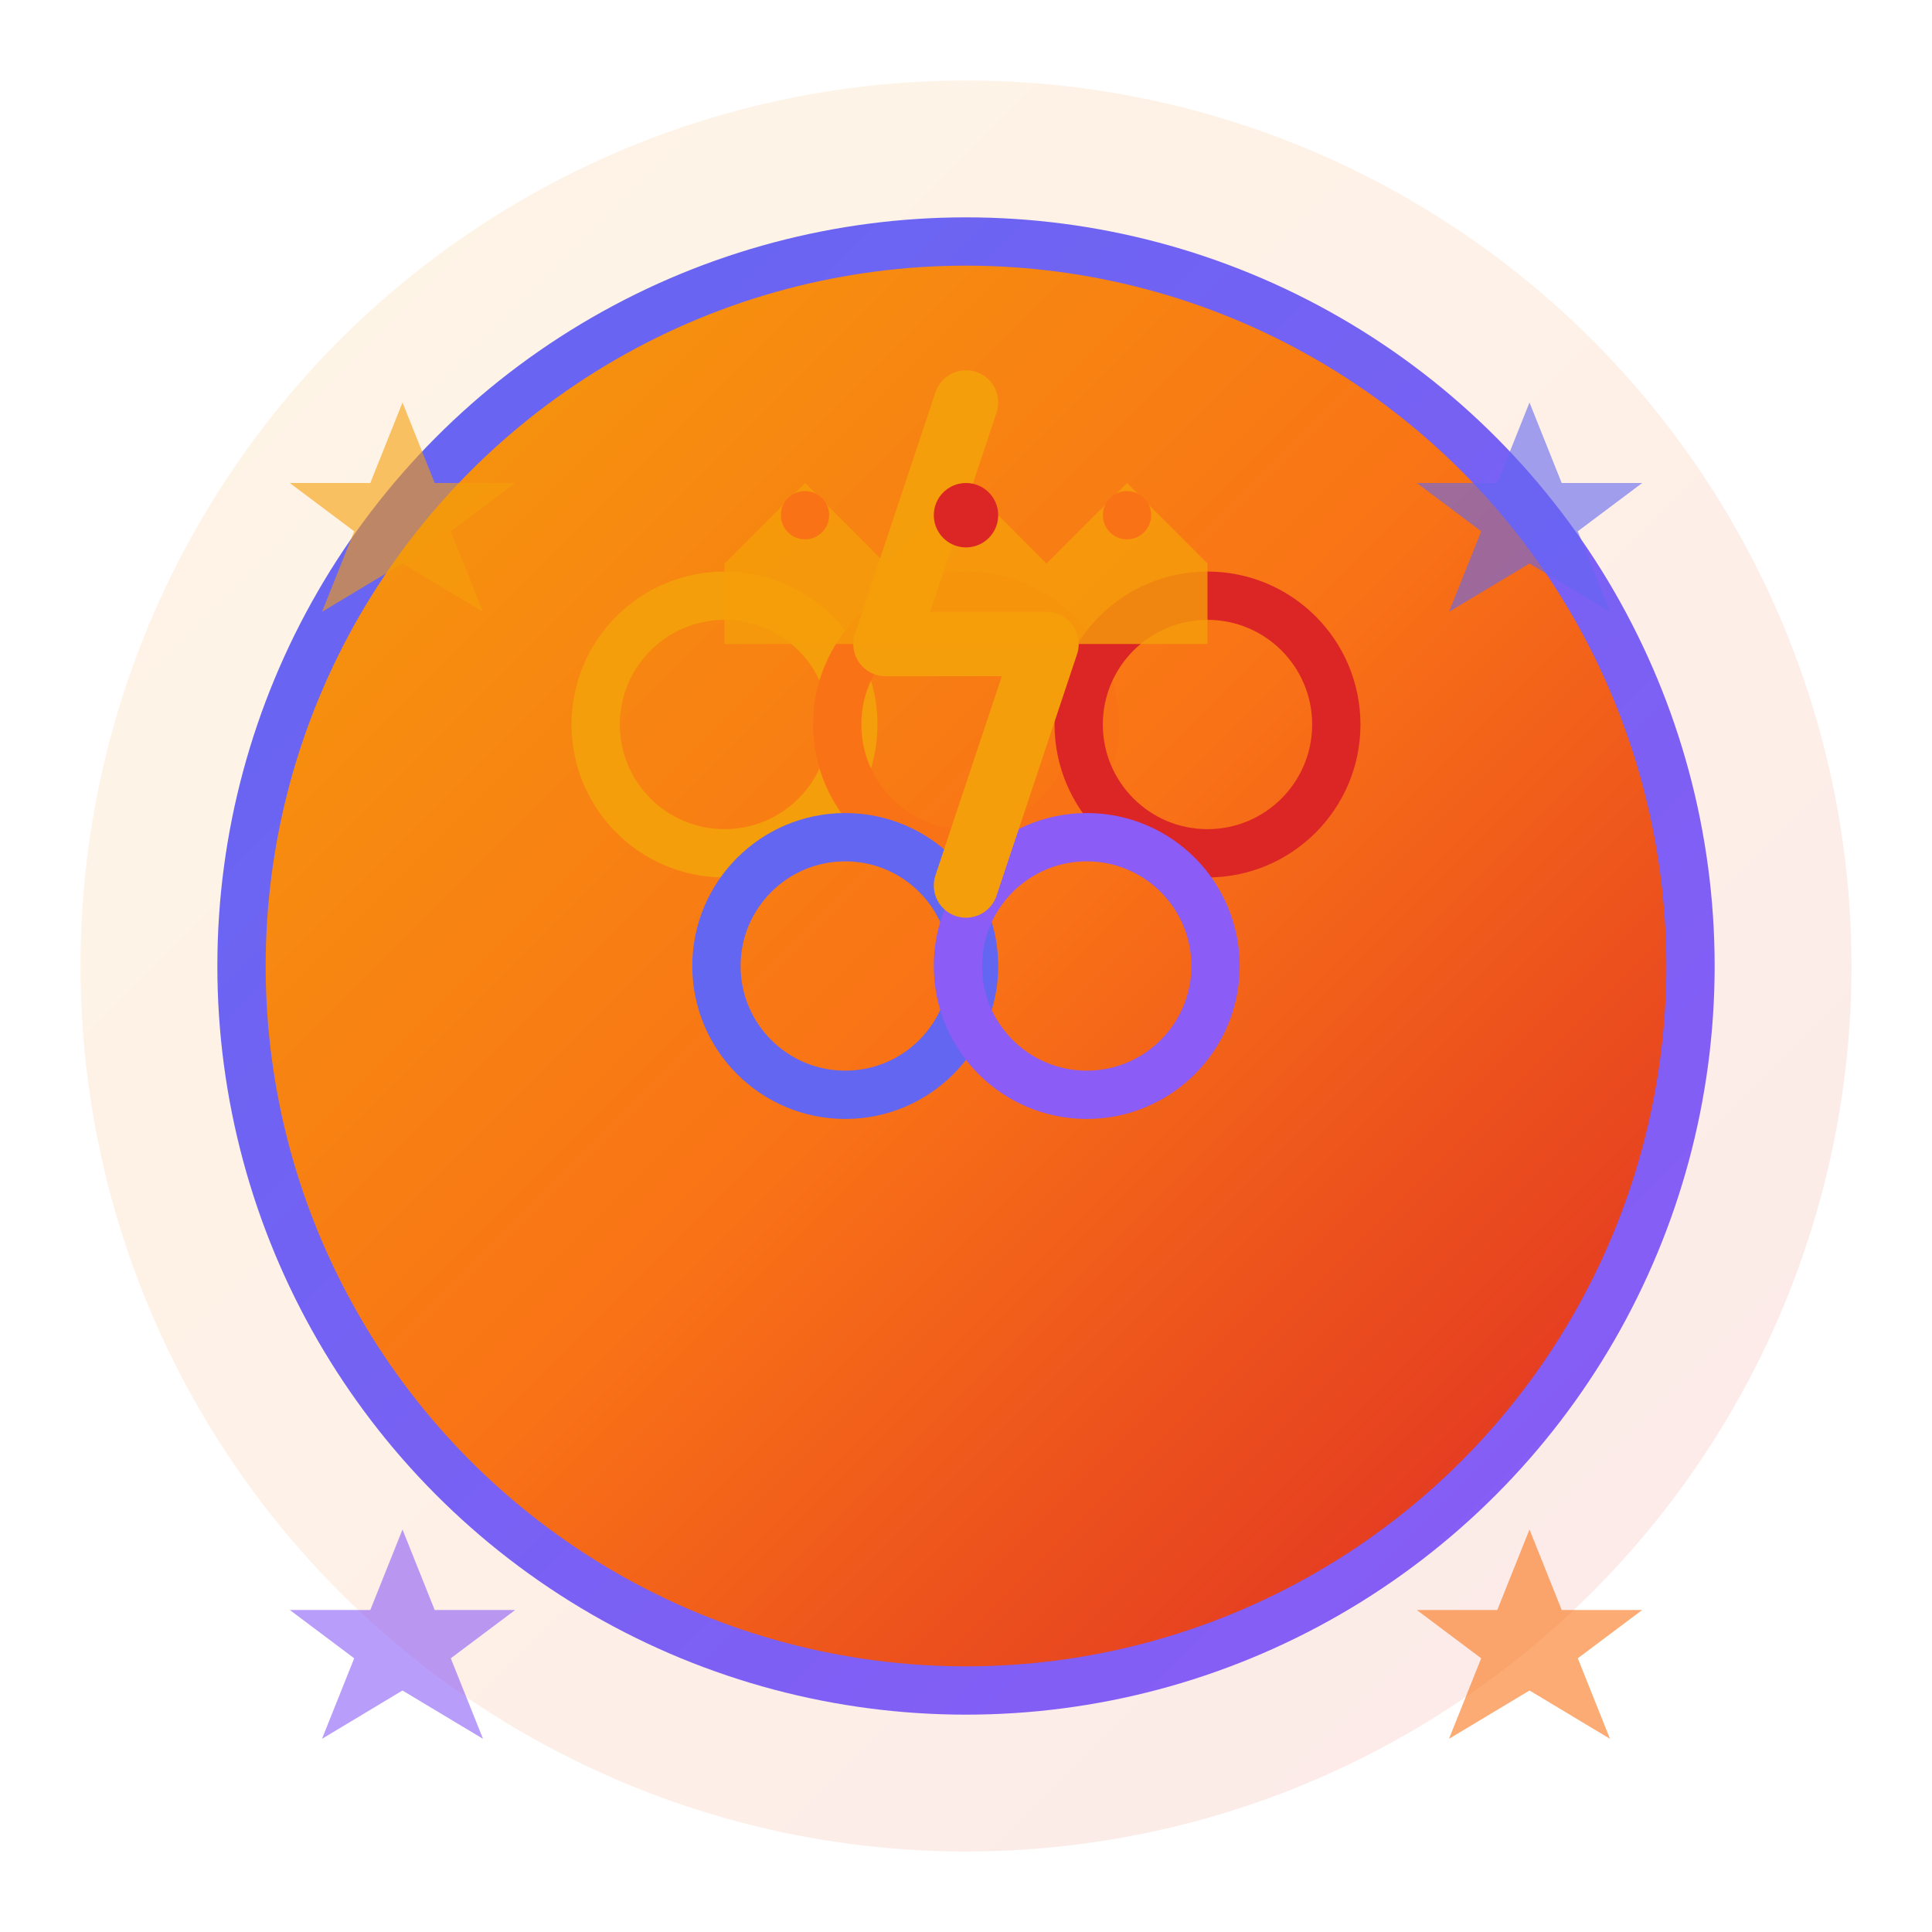 <svg width="120" height="120" viewBox="0 0 120 120" xmlns="http://www.w3.org/2000/svg">
  <defs>
    <linearGradient id="logoGradient1" x1="0%" y1="0%" x2="100%" y2="100%">
      <stop offset="0%" style="stop-color:#F59E0B;stop-opacity:1" />
      <stop offset="50%" style="stop-color:#F97316;stop-opacity:1" />
      <stop offset="100%" style="stop-color:#DC2626;stop-opacity:1" />
    </linearGradient>
    <linearGradient id="logoGradient2" x1="0%" y1="0%" x2="100%" y2="100%">
      <stop offset="0%" style="stop-color:#6366F1;stop-opacity:1" />
      <stop offset="100%" style="stop-color:#8B5CF6;stop-opacity:1" />
    </linearGradient>
    <filter id="glow">
      <feGaussianBlur stdDeviation="3" result="coloredBlur"/>
      <feMerge> 
        <feMergeNode in="coloredBlur"/>
        <feMergeNode in="SourceGraphic"/>
      </feMerge>
    </filter>
  </defs>
  
  <!-- Фоновий круг -->
  <circle cx="60" cy="60" r="55" fill="url(#logoGradient1)" opacity="0.1"/>
  
  <!-- Основний круг -->
  <circle cx="60" cy="60" r="45" fill="url(#logoGradient1)" stroke="url(#logoGradient2)" stroke-width="3"/>
  
  <!-- Олімпійські кільця -->
  <circle cx="45" cy="45" r="8" fill="none" stroke="#F59E0B" stroke-width="3"/>
  <circle cx="60" cy="45" r="8" fill="none" stroke="#F97316" stroke-width="3"/>
  <circle cx="75" cy="45" r="8" fill="none" stroke="#DC2626" stroke-width="3"/>
  <circle cx="52.5" cy="60" r="8" fill="none" stroke="#6366F1" stroke-width="3"/>
  <circle cx="67.5" cy="60" r="8" fill="none" stroke="#8B5CF6" stroke-width="3"/>
  
  <!-- Блискавка (символ Зевса) -->
  <path d="M60 25 L55 40 L65 40 L60 55" stroke="#F59E0B" stroke-width="4" fill="none" stroke-linecap="round" stroke-linejoin="round" filter="url(#glow)"/>
  
  <!-- Корона (символ влади) -->
  <path d="M45 35 L50 30 L55 35 L60 30 L65 35 L70 30 L75 35 L75 40 L45 40 Z" fill="#F59E0B" opacity="0.8"/>
  <circle cx="60" cy="32" r="2" fill="#DC2626"/>
  <circle cx="50" cy="32" r="1.5" fill="#F97316"/>
  <circle cx="70" cy="32" r="1.5" fill="#F97316"/>
  
  <!-- Зірки -->
  <polygon points="25,25 27,30 32,30 28,33 30,38 25,35 20,38 22,33 18,30 23,30" fill="#F59E0B" opacity="0.6"/>
  <polygon points="95,25 97,30 102,30 98,33 100,38 95,35 90,38 92,33 88,30 93,30" fill="#6366F1" opacity="0.6"/>
  <polygon points="25,95 27,100 32,100 28,103 30,108 25,105 20,108 22,103 18,100 23,100" fill="#8B5CF6" opacity="0.6"/>
  <polygon points="95,95 97,100 102,100 98,103 100,108 95,105 90,108 92,103 88,100 93,100" fill="#F97316" opacity="0.6"/>
</svg>
